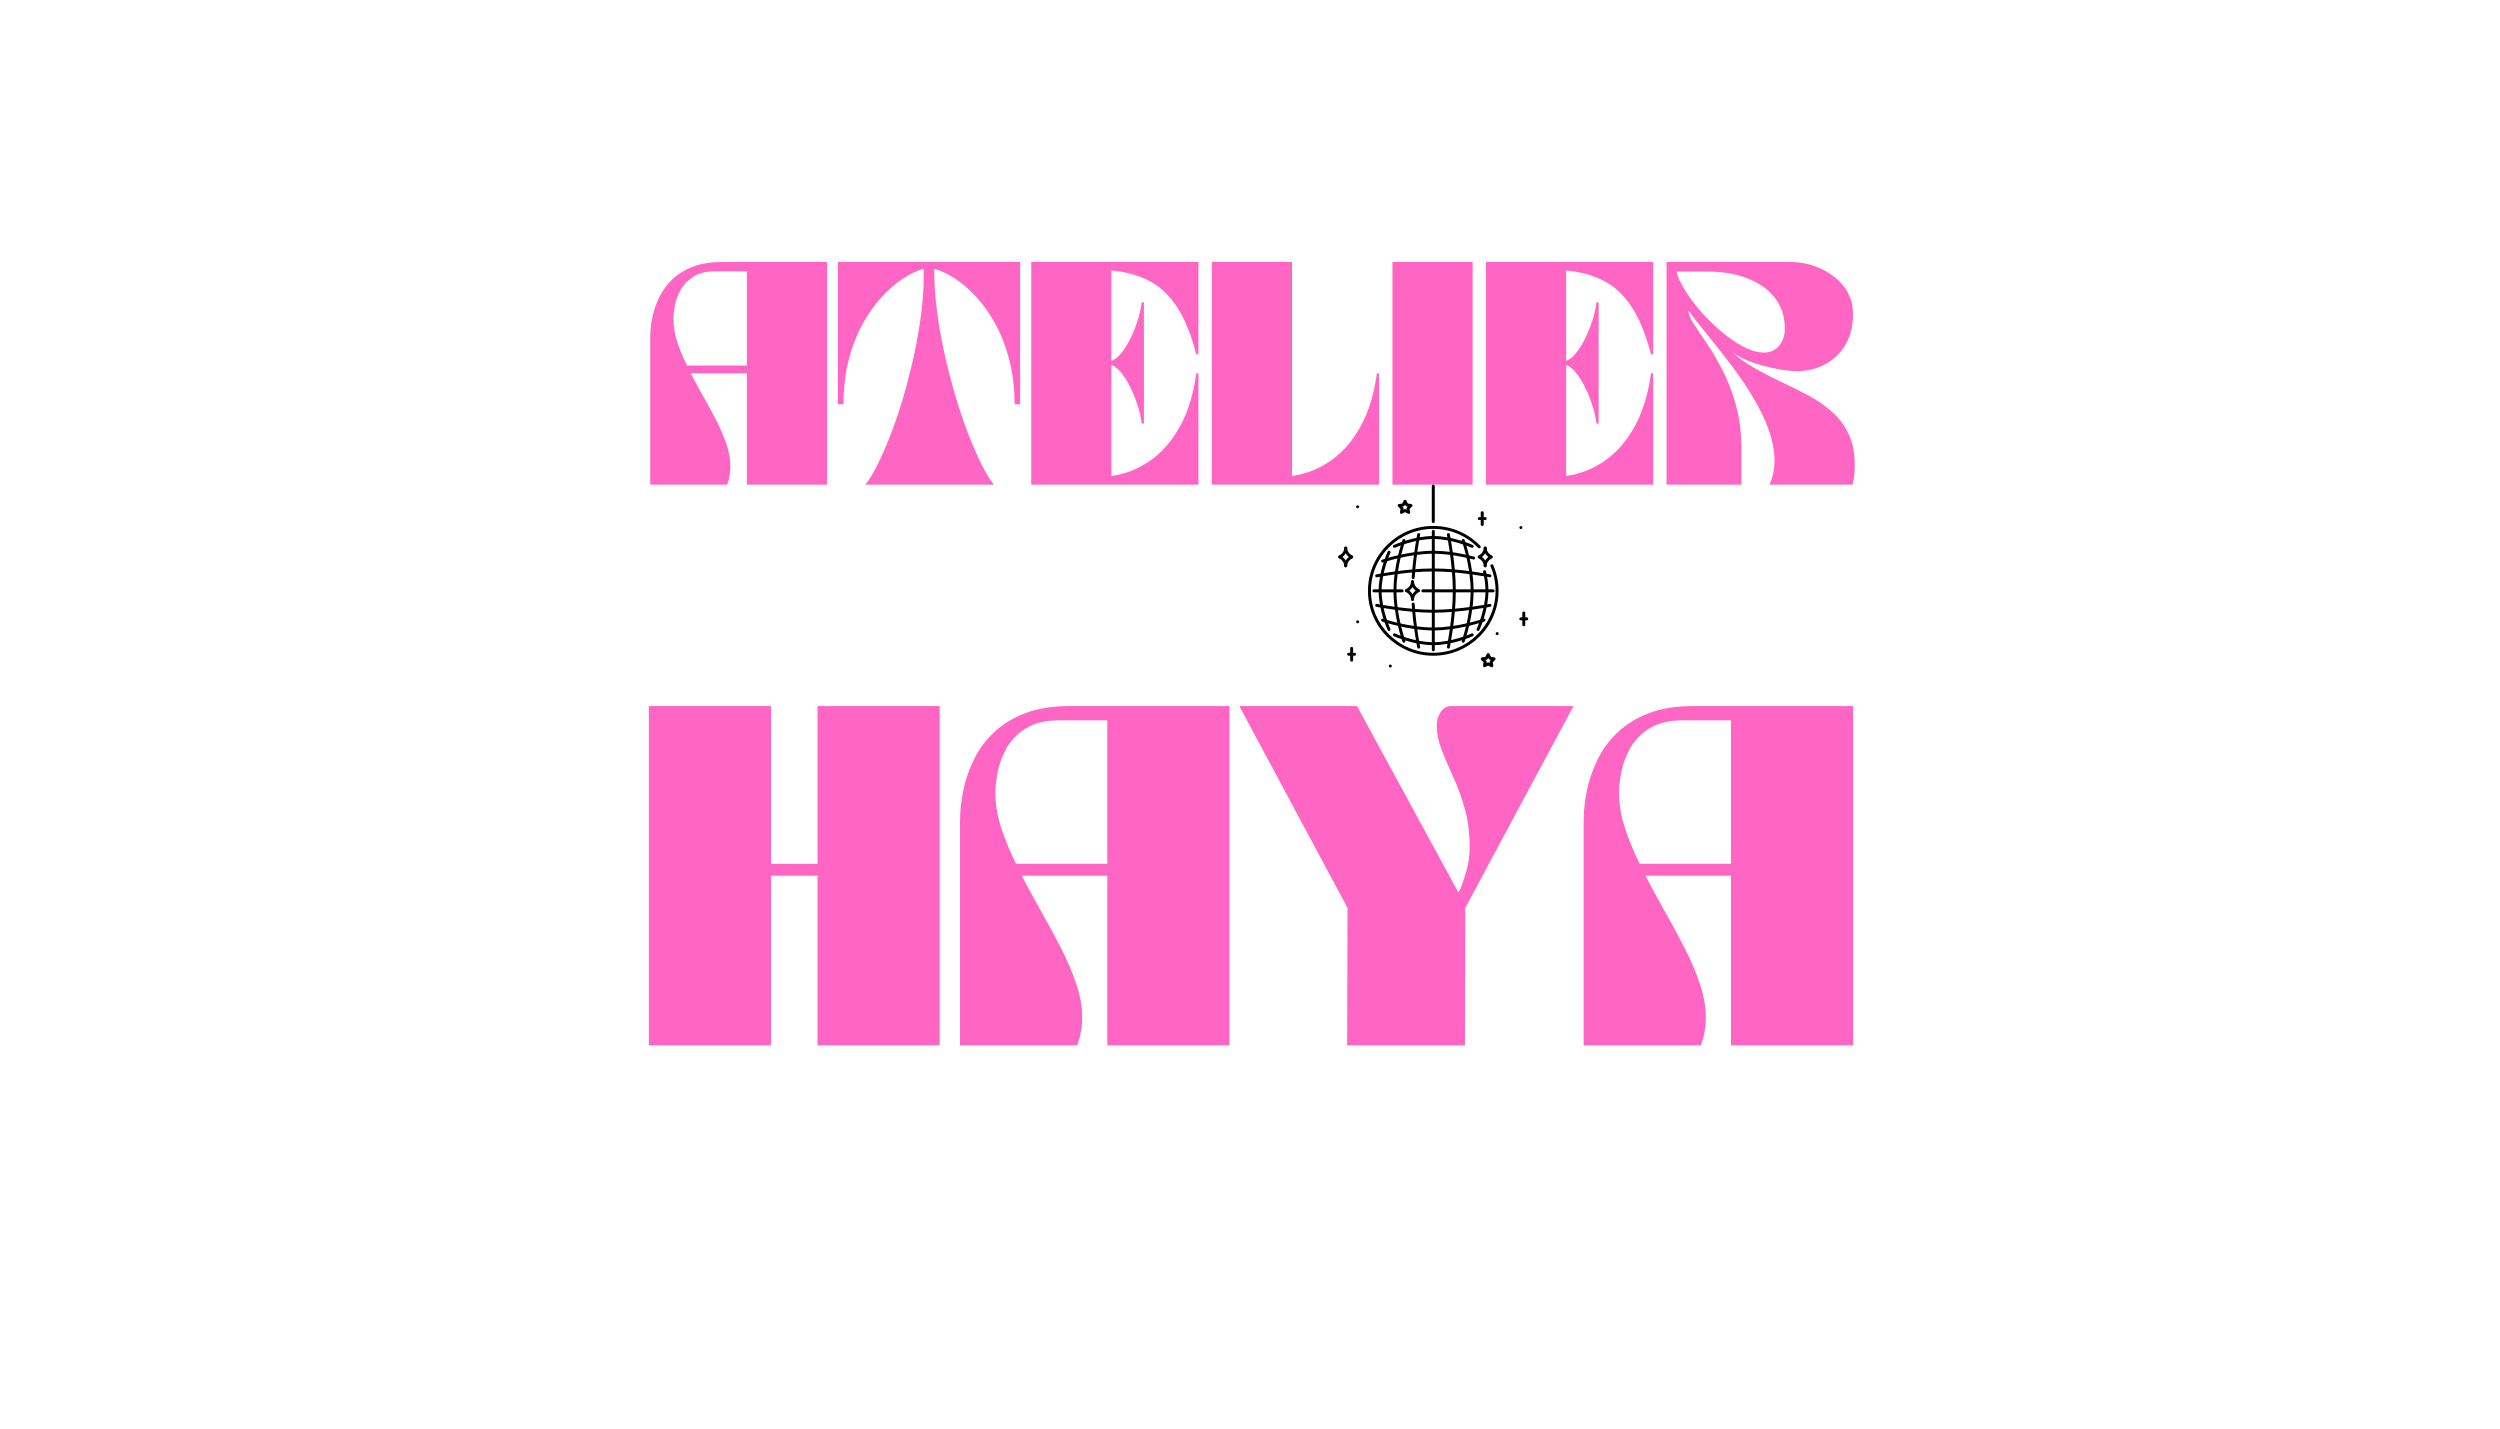 <svg version="1.0" preserveAspectRatio="xMidYMid meet" height="192" viewBox="0 0 252 144" zoomAndPan="magnify" width="336" xmlns:xlink="http://www.w3.org/1999/xlink" xmlns="http://www.w3.org/2000/svg"><defs><clipPath id="f68b4f0065"><path clip-rule="nonzero" d="M 139.66 66.738 L 140.684 66.738 L 140.684 67.285 L 139.66 67.285 Z M 139.66 66.738"></path></clipPath><clipPath id="9dc91ef5ce"><path clip-rule="nonzero" d="M 144.266 48.855 L 144.781 48.855 L 144.781 52.914 L 144.266 52.914 Z M 144.266 48.855"></path></clipPath><clipPath id="3c52149758"><path clip-rule="nonzero" d="M 134.863 55 L 136 55 L 136 56.5 L 134.863 56.5 Z M 134.863 55"></path></clipPath><clipPath id="8305a08b56"><path clip-rule="nonzero" d="M 134.863 55.984 L 136 55.984 L 136 57.523 L 134.863 57.523 Z M 134.863 55.984"></path></clipPath><clipPath id="e0d21b1c59"><path clip-rule="nonzero" d="M 149 65.715 L 150.922 65.715 L 150.922 67.285 L 149 67.285 Z M 149 65.715"></path></clipPath><clipPath id="529a0b8d94"><path clip-rule="nonzero" d="M 153 62.129 L 154.062 62.129 L 154.062 62.641 L 153 62.641 Z M 153 62.129"></path></clipPath></defs><path fill-rule="nonzero" fill-opacity="1" d="M 65.543 34.012 C 65.543 33.371 65.613 32.707 65.75 32.012 C 65.895 31.312 66.129 30.633 66.449 29.965 C 66.77 29.297 67.215 28.695 67.773 28.156 C 68.34 27.617 69.035 27.191 69.855 26.875 C 70.676 26.562 71.656 26.406 72.801 26.406 L 83.367 26.406 L 83.367 48.852 L 75.289 48.852 L 75.289 37.629 L 69.633 37.629 C 70.047 38.441 70.488 39.254 70.953 40.07 C 71.414 40.879 71.848 41.684 72.254 42.477 C 72.66 43.273 72.988 44.051 73.238 44.812 C 73.496 45.578 73.625 46.309 73.625 47.012 C 73.625 47.328 73.594 47.641 73.543 47.949 C 73.496 48.254 73.41 48.555 73.289 48.852 L 65.543 48.852 Z M 67.879 32.133 C 67.879 32.863 68.004 33.625 68.254 34.422 C 68.512 35.211 68.84 36.02 69.246 36.844 L 75.289 36.844 L 75.289 27.348 C 74.762 27.348 74.285 27.348 73.848 27.348 C 73.414 27.348 72.832 27.348 72.102 27.348 C 71.203 27.348 70.473 27.523 69.91 27.875 C 69.352 28.227 68.922 28.664 68.633 29.18 C 68.336 29.691 68.137 30.219 68.031 30.758 C 67.93 31.297 67.879 31.754 67.879 32.133 Z M 67.879 32.133" fill="#ff66c4"></path><path fill-rule="nonzero" fill-opacity="1" d="M 85.027 40.75 L 84.465 40.75 L 84.465 26.406 L 102.828 26.406 L 102.828 40.75 L 102.266 40.75 C 102.266 39.133 102.094 37.656 101.746 36.316 C 101.406 34.977 100.941 33.773 100.355 32.699 C 99.773 31.629 99.125 30.707 98.418 29.941 C 97.707 29.168 96.988 28.543 96.25 28.07 C 95.52 27.59 94.824 27.266 94.164 27.102 C 94.164 28.418 94.254 29.801 94.434 31.246 C 94.613 32.684 94.867 34.129 95.188 35.574 C 95.508 37.02 95.867 38.426 96.273 39.797 C 96.68 41.168 97.105 42.441 97.555 43.613 C 98.004 44.785 98.449 45.828 98.898 46.73 C 99.352 47.641 99.777 48.348 100.18 48.852 L 87.227 48.852 C 87.629 48.348 88.059 47.641 88.508 46.73 C 88.953 45.828 89.402 44.785 89.852 43.613 C 90.301 42.441 90.727 41.168 91.121 39.797 C 91.516 38.426 91.867 37.02 92.18 35.574 C 92.488 34.129 92.727 32.684 92.898 31.246 C 93.07 29.801 93.137 28.418 93.105 27.102 C 92.465 27.266 91.777 27.59 91.043 28.07 C 90.309 28.543 89.59 29.168 88.875 29.941 C 88.164 30.707 87.516 31.629 86.93 32.699 C 86.348 33.773 85.883 34.977 85.539 36.316 C 85.195 37.656 85.027 39.133 85.027 40.75 Z M 85.027 40.75" fill="#ff66c4"></path><path fill-rule="nonzero" fill-opacity="1" d="M 103.949 48.852 L 103.949 26.406 L 120.805 26.406 L 120.805 35.715 L 120.582 35.715 C 120.059 33.699 119.406 32.102 118.621 30.918 C 117.836 29.73 116.902 28.859 115.812 28.301 C 114.73 27.742 113.469 27.395 112.031 27.262 L 112.031 36.371 C 112.328 36.281 112.641 36.043 112.973 35.652 C 113.305 35.266 113.609 34.785 113.895 34.219 C 114.184 33.648 114.434 33.039 114.645 32.387 C 114.863 31.738 115.008 31.098 115.086 30.469 L 115.309 30.469 L 115.309 42.699 L 115.086 42.699 C 115.008 42.074 114.863 41.434 114.645 40.781 C 114.434 40.129 114.184 39.523 113.895 38.957 C 113.609 38.387 113.305 37.906 112.973 37.516 C 112.641 37.129 112.328 36.887 112.031 36.797 L 112.031 47.98 C 113.496 47.77 114.824 47.234 116.012 46.379 C 117.203 45.527 118.195 44.363 118.988 42.891 C 119.785 41.422 120.312 39.668 120.582 37.629 L 120.805 37.629 L 120.805 48.852 Z M 103.949 48.852" fill="#ff66c4"></path><path fill-rule="nonzero" fill-opacity="1" d="M 122.152 26.406 L 130.234 26.406 L 130.234 47.98 C 131.699 47.77 133.027 47.234 134.219 46.379 C 135.406 45.527 136.398 44.363 137.195 42.891 C 137.988 41.422 138.52 39.668 138.785 37.629 L 139.012 37.629 L 139.012 48.852 L 122.152 48.852 Z M 122.152 26.406" fill="#ff66c4"></path><path fill-rule="nonzero" fill-opacity="1" d="M 140.359 26.406 L 148.438 26.406 L 148.438 48.852 L 140.359 48.852 Z M 140.359 26.406" fill="#ff66c4"></path><path fill-rule="nonzero" fill-opacity="1" d="M 149.785 48.852 L 149.785 26.406 L 166.641 26.406 L 166.641 35.715 L 166.418 35.715 C 165.895 33.699 165.242 32.102 164.457 30.918 C 163.672 29.73 162.738 28.859 161.648 28.301 C 160.566 27.742 159.305 27.395 157.867 27.262 L 157.867 36.371 C 158.164 36.281 158.477 36.043 158.809 35.652 C 159.141 35.266 159.445 34.785 159.73 34.219 C 160.02 33.648 160.27 33.039 160.48 32.387 C 160.699 31.738 160.848 31.098 160.922 30.469 L 161.145 30.469 L 161.145 42.699 L 160.922 42.699 C 160.848 42.074 160.699 41.434 160.48 40.781 C 160.27 40.129 160.02 39.523 159.73 38.957 C 159.445 38.387 159.141 37.906 158.809 37.516 C 158.477 37.129 158.164 36.887 157.867 36.797 L 157.867 47.98 C 159.332 47.77 160.66 47.234 161.852 46.379 C 163.039 45.527 164.031 44.363 164.824 42.891 C 165.621 41.422 166.148 39.668 166.418 37.629 L 166.641 37.629 L 166.641 48.852 Z M 149.785 48.852" fill="#ff66c4"></path><path fill-rule="nonzero" fill-opacity="1" d="M 175.535 48.852 L 167.988 48.852 L 167.988 26.406 L 180.453 26.406 C 181.242 26.406 182.016 26.531 182.773 26.781 C 183.531 27.027 184.211 27.379 184.812 27.836 C 185.422 28.289 185.902 28.84 186.254 29.484 C 186.605 30.125 186.781 30.852 186.781 31.66 C 186.781 32.887 186.523 33.93 186.008 34.781 C 185.488 35.633 184.805 36.285 183.957 36.73 C 183.113 37.18 182.191 37.406 181.191 37.406 C 180.699 37.406 180.129 37.355 179.484 37.254 C 178.84 37.145 178.188 37 177.527 36.812 C 176.871 36.625 176.262 36.402 175.703 36.141 C 175.141 35.875 174.703 35.594 174.391 35.293 C 175.094 35.965 175.887 36.551 176.766 37.051 C 177.648 37.555 178.562 38.027 179.504 38.469 C 180.445 38.914 181.359 39.371 182.246 39.844 C 183.129 40.312 183.93 40.859 184.637 41.484 C 185.348 42.105 185.91 42.848 186.324 43.715 C 186.746 44.582 186.957 45.625 186.957 46.852 C 186.957 47.184 186.945 47.504 186.926 47.812 C 186.902 48.117 186.84 48.465 186.734 48.852 L 178.367 48.852 C 178.781 47.891 178.941 46.887 178.848 45.836 C 178.75 44.781 178.469 43.707 178.008 42.613 C 177.543 41.52 176.965 40.434 176.277 39.355 C 175.59 38.281 174.863 37.25 174.094 36.262 C 173.332 35.273 172.605 34.359 171.918 33.516 C 171.23 32.668 170.652 31.93 170.191 31.301 C 170.191 31.641 170.367 32.09 170.727 32.645 C 171.09 33.199 171.535 33.867 172.062 34.645 C 172.594 35.426 173.125 36.332 173.652 37.363 C 174.188 38.395 174.633 39.562 174.988 40.875 C 175.352 42.184 175.535 43.637 175.535 45.238 Z M 172.191 27.371 L 169 27.371 C 169.07 27.762 169.266 28.234 169.574 28.789 C 169.883 29.34 170.273 29.922 170.742 30.531 C 171.211 31.145 171.742 31.75 172.336 32.34 C 172.926 32.934 173.539 33.469 174.176 33.949 C 174.809 34.43 175.434 34.816 176.055 35.109 C 176.68 35.395 177.258 35.539 177.797 35.539 C 178.441 35.539 178.953 35.309 179.336 34.844 C 179.719 34.379 179.91 33.812 179.91 33.141 C 179.91 32.164 179.699 31.312 179.277 30.59 C 178.863 29.863 178.289 29.266 177.566 28.789 C 176.84 28.309 176.016 27.953 175.094 27.723 C 174.176 27.492 173.207 27.371 172.191 27.371 Z M 172.191 27.371" fill="#ff66c4"></path><path fill-rule="nonzero" fill-opacity="1" d="M 65.406 105.371 L 65.406 71.172 L 77.719 71.172 L 77.719 87.074 L 82.406 87.074 L 82.406 71.172 L 94.719 71.172 L 94.719 105.371 L 82.406 105.371 L 82.406 88.273 L 77.719 88.273 L 77.719 105.371 Z M 65.406 105.371" fill="#ff66c4"></path><path fill-rule="nonzero" fill-opacity="1" d="M 96.77 82.762 C 96.77 81.781 96.875 80.762 97.09 79.707 C 97.309 78.645 97.664 77.609 98.156 76.594 C 98.645 75.574 99.316 74.656 100.172 73.844 C 101.027 73.023 102.086 72.371 103.34 71.891 C 104.59 71.41 106.086 71.172 107.82 71.172 L 123.93 71.172 L 123.93 105.371 L 111.617 105.371 L 111.617 88.273 L 102.996 88.273 C 103.633 89.504 104.305 90.734 105.012 91.977 C 105.719 93.223 106.379 94.449 106.996 95.656 C 107.613 96.863 108.113 98.051 108.5 99.219 C 108.887 100.383 109.082 101.496 109.082 102.562 C 109.082 103.043 109.043 103.52 108.961 103.984 C 108.883 104.457 108.75 104.918 108.57 105.371 L 96.77 105.371 Z M 100.332 79.891 C 100.332 81.012 100.523 82.176 100.906 83.387 C 101.293 84.594 101.797 85.82 102.418 87.074 L 111.617 87.074 L 111.617 72.609 C 110.82 72.609 110.086 72.609 109.426 72.609 C 108.766 72.609 107.875 72.609 106.762 72.609 C 105.391 72.609 104.277 72.879 103.418 73.41 C 102.562 73.945 101.918 74.605 101.473 75.395 C 101.031 76.18 100.73 76.98 100.57 77.801 C 100.41 78.625 100.332 79.32 100.332 79.891 Z M 100.332 79.891" fill="#ff66c4"></path><path fill-rule="nonzero" fill-opacity="1" d="M 124.922 71.172 L 136.785 71.172 L 147.016 89.977 C 147.266 89.496 147.516 88.82 147.77 87.945 C 148.02 87.066 148.145 86.238 148.145 85.465 C 148.145 84.008 147.98 82.688 147.648 81.516 C 147.316 80.344 146.93 79.273 146.48 78.305 C 146.035 77.336 145.652 76.43 145.32 75.586 C 144.988 74.738 144.824 73.918 144.824 73.121 C 144.824 72.641 144.953 72.199 145.219 71.785 C 145.477 71.375 145.828 71.172 146.266 71.172 L 158.609 71.172 L 147.695 91.523 L 147.664 105.371 L 135.793 105.371 L 135.832 91.523 Z M 124.922 71.172" fill="#ff66c4"></path><path fill-rule="nonzero" fill-opacity="1" d="M 159.633 82.762 C 159.633 81.781 159.742 80.762 159.953 79.707 C 160.172 78.645 160.527 77.609 161.02 76.594 C 161.508 75.574 162.18 74.656 163.035 73.844 C 163.891 73.023 164.949 72.371 166.203 71.891 C 167.453 71.41 168.949 71.172 170.684 71.172 L 186.793 71.172 L 186.793 105.371 L 174.484 105.371 L 174.484 88.273 L 165.859 88.273 C 166.5 89.504 167.172 90.734 167.875 91.977 C 168.582 93.223 169.246 94.449 169.859 95.656 C 170.477 96.863 170.977 98.051 171.363 99.219 C 171.75 100.383 171.945 101.496 171.945 102.562 C 171.945 103.043 171.906 103.52 171.828 103.984 C 171.746 104.457 171.613 104.918 171.434 105.371 L 159.633 105.371 Z M 163.195 79.891 C 163.195 81.012 163.387 82.176 163.77 83.387 C 164.16 84.594 164.664 85.82 165.281 87.074 L 174.484 87.074 L 174.484 72.609 C 173.684 72.609 172.949 72.609 172.289 72.609 C 171.629 72.609 170.742 72.609 169.625 72.609 C 168.254 72.609 167.141 72.879 166.281 73.41 C 165.43 73.945 164.781 74.605 164.34 75.395 C 163.895 76.18 163.594 76.98 163.434 77.801 C 163.273 78.625 163.195 79.32 163.195 79.891 Z M 163.195 79.891" fill="#ff66c4"></path><path fill-rule="nonzero" fill-opacity="1" d="M 136.852 51.234 C 136.77 51.234 136.703 51.168 136.703 51.086 C 136.703 51.004 136.766 50.938 136.848 50.938 L 136.852 50.938 C 136.934 50.938 137.004 51.004 137.004 51.086 C 137.004 51.168 136.934 51.234 136.852 51.234 Z M 136.852 51.234" fill="#000000"></path><path fill-rule="nonzero" fill-opacity="1" d="M 150.914 64.016 C 150.832 64.016 150.762 63.949 150.762 63.867 C 150.762 63.785 150.828 63.719 150.91 63.719 L 150.914 63.719 C 150.996 63.719 151.062 63.785 151.062 63.867 C 151.062 63.949 150.996 64.016 150.914 64.016 Z M 150.914 64.016" fill="#000000"></path><g clip-path="url(#f68b4f0065)"><path fill-rule="nonzero" fill-opacity="1" d="M 140.145 67.285 C 140.062 67.285 139.992 67.219 139.992 67.137 C 139.992 67.055 140.059 66.988 140.141 66.988 L 140.145 66.988 C 140.227 66.988 140.293 67.055 140.293 67.137 C 140.293 67.219 140.227 67.285 140.145 67.285 Z M 140.145 67.285" fill="#000000"></path></g><path fill-rule="nonzero" fill-opacity="1" d="M 136.852 62.828 C 136.77 62.828 136.703 62.762 136.703 62.68 C 136.703 62.598 136.766 62.531 136.848 62.531 L 136.852 62.531 C 136.934 62.531 137.004 62.598 137.004 62.68 C 137.004 62.762 136.934 62.828 136.852 62.828 Z M 136.852 62.828" fill="#000000"></path><path fill-rule="nonzero" fill-opacity="1" d="M 153.309 53.328 C 153.227 53.328 153.156 53.262 153.156 53.18 C 153.156 53.098 153.223 53.031 153.305 53.031 L 153.309 53.031 C 153.391 53.031 153.457 53.098 153.457 53.18 C 153.457 53.262 153.391 53.328 153.309 53.328 Z M 153.309 53.328" fill="#000000"></path><path fill-rule="nonzero" fill-opacity="1" d="M 144.473 66.098 C 140.844 66.098 137.891 63.164 137.891 59.559 C 137.891 55.949 140.844 53.016 144.473 53.016 C 146.281 53.016 147.965 53.73 149.219 55.023 C 149.273 55.082 149.27 55.176 149.215 55.234 C 149.152 55.289 149.059 55.289 149 55.23 C 147.805 53.992 146.199 53.312 144.473 53.312 C 141.008 53.312 138.191 56.113 138.191 59.559 C 138.191 63 141.008 65.801 144.473 65.801 C 147.938 65.801 150.754 63 150.754 59.559 C 150.754 58.699 150.582 57.867 150.246 57.09 C 150.215 57.012 150.246 56.926 150.324 56.891 C 150.398 56.859 150.488 56.895 150.52 56.969 C 150.875 57.789 151.055 58.656 151.055 59.559 C 151.055 63.164 148.102 66.098 144.473 66.098 Z M 144.473 66.098" fill="#000000"></path><path fill-rule="nonzero" fill-opacity="1" d="M 145.996 65.379 C 145.988 65.379 145.977 65.379 145.969 65.375 C 145.887 65.359 145.832 65.281 145.852 65.203 C 145.855 65.172 146.445 62.219 146.445 59.559 C 146.445 56.895 145.855 53.941 145.852 53.914 C 145.832 53.832 145.887 53.754 145.969 53.738 C 146.047 53.723 146.129 53.773 146.145 53.855 C 146.148 53.883 146.746 56.867 146.746 59.559 C 146.746 62.25 146.148 65.23 146.145 65.262 C 146.129 65.332 146.066 65.379 145.996 65.379 Z M 145.996 65.379" fill="#000000"></path><path fill-rule="nonzero" fill-opacity="1" d="M 147.492 64.785 C 147.477 64.785 147.461 64.781 147.445 64.777 C 147.367 64.75 147.324 64.664 147.352 64.586 C 147.363 64.562 148.242 62.059 148.242 59.559 C 148.242 57.055 147.363 54.555 147.352 54.527 C 147.324 54.449 147.367 54.367 147.445 54.34 C 147.52 54.309 147.605 54.352 147.633 54.43 C 147.645 54.453 148.539 57.004 148.539 59.559 C 148.539 62.109 147.645 64.66 147.633 64.688 C 147.613 64.746 147.555 64.785 147.492 64.785 Z M 147.492 64.785" fill="#000000"></path><path fill-rule="nonzero" fill-opacity="1" d="M 148.988 63.602 C 148.969 63.602 148.949 63.598 148.926 63.59 C 148.852 63.555 148.82 63.465 148.852 63.391 C 148.863 63.371 149.738 61.461 149.738 59.559 C 149.738 58.977 149.656 58.336 149.496 57.66 C 149.477 57.582 149.527 57.5 149.605 57.48 C 149.691 57.461 149.77 57.512 149.789 57.594 C 149.953 58.289 150.035 58.953 150.035 59.559 C 150.035 61.527 149.16 63.434 149.125 63.516 C 149.098 63.57 149.047 63.602 148.988 63.602 Z M 148.988 63.602" fill="#000000"></path><path fill-rule="nonzero" fill-opacity="1" d="M 142.449 58.367 C 142.449 58.367 142.445 58.367 142.441 58.367 C 142.359 58.363 142.297 58.293 142.301 58.211 C 142.438 55.965 142.855 53.875 142.859 53.855 C 142.875 53.773 142.957 53.723 143.035 53.738 C 143.117 53.754 143.168 53.832 143.152 53.914 C 143.148 53.934 142.734 56.004 142.598 58.227 C 142.594 58.309 142.531 58.367 142.449 58.367 Z M 142.449 58.367" fill="#000000"></path><path fill-rule="nonzero" fill-opacity="1" d="M 143.004 65.379 C 142.934 65.379 142.875 65.332 142.859 65.262 C 142.855 65.238 142.438 63.148 142.301 60.902 C 142.297 60.82 142.359 60.754 142.441 60.746 C 142.535 60.738 142.594 60.805 142.598 60.887 C 142.734 63.113 143.148 65.18 143.152 65.203 C 143.168 65.281 143.117 65.359 143.035 65.375 C 143.027 65.379 143.016 65.379 143.004 65.379 Z M 143.004 65.379" fill="#000000"></path><path fill-rule="nonzero" fill-opacity="1" d="M 141.508 64.785 C 141.449 64.785 141.391 64.746 141.371 64.688 C 141.359 64.66 140.465 62.109 140.465 59.559 C 140.465 57.004 141.359 54.453 141.371 54.43 C 141.395 54.352 141.48 54.312 141.559 54.34 C 141.637 54.367 141.676 54.449 141.652 54.527 C 141.641 54.555 140.762 57.055 140.762 59.559 C 140.762 62.059 141.641 64.562 141.652 64.586 C 141.676 64.664 141.637 64.75 141.559 64.777 C 141.543 64.781 141.527 64.785 141.508 64.785 Z M 141.508 64.785" fill="#000000"></path><path fill-rule="nonzero" fill-opacity="1" d="M 140.012 63.602 C 139.957 63.602 139.902 63.57 139.879 63.516 C 139.84 63.434 138.969 61.527 138.969 59.559 C 138.969 57.586 139.84 55.68 139.879 55.602 C 139.914 55.523 140.004 55.492 140.074 55.527 C 140.152 55.559 140.184 55.648 140.148 55.723 C 140.141 55.742 139.266 57.652 139.266 59.559 C 139.266 61.461 140.141 63.371 140.148 63.391 C 140.184 63.465 140.152 63.555 140.074 63.59 C 140.055 63.598 140.035 63.602 140.012 63.602 Z M 140.012 63.602" fill="#000000"></path><path fill-rule="nonzero" fill-opacity="1" d="M 141.332 59.707 L 138.492 59.707 C 138.41 59.707 138.344 59.641 138.344 59.559 C 138.344 59.477 138.41 59.406 138.492 59.406 L 141.332 59.406 C 141.414 59.406 141.48 59.477 141.48 59.559 C 141.48 59.641 141.414 59.707 141.332 59.707 Z M 141.332 59.707" fill="#000000"></path><path fill-rule="nonzero" fill-opacity="1" d="M 150.508 59.707 L 143.426 59.707 C 143.344 59.707 143.277 59.641 143.277 59.559 C 143.277 59.477 143.344 59.406 143.426 59.406 L 150.508 59.406 C 150.59 59.406 150.66 59.477 150.66 59.559 C 150.66 59.641 150.59 59.707 150.508 59.707 Z M 150.508 59.707" fill="#000000"></path><path fill-rule="nonzero" fill-opacity="1" d="M 144.477 61.762 C 141.77 61.762 138.766 61.172 138.738 61.164 C 138.656 61.148 138.605 61.07 138.621 60.988 C 138.637 60.906 138.719 60.855 138.797 60.875 C 138.828 60.879 141.801 61.465 144.477 61.465 C 147.156 61.465 150.129 60.879 150.156 60.875 C 150.234 60.855 150.316 60.91 150.332 60.988 C 150.348 61.07 150.297 61.148 150.215 61.164 C 150.184 61.172 147.184 61.762 144.477 61.762 Z M 144.477 61.762" fill="#000000"></path><path fill-rule="nonzero" fill-opacity="1" d="M 144.477 63.547 C 141.906 63.547 139.34 62.652 139.316 62.645 C 139.238 62.617 139.199 62.535 139.227 62.457 C 139.254 62.379 139.336 62.34 139.414 62.367 C 139.441 62.375 141.961 63.25 144.477 63.25 C 146.992 63.25 149.512 62.375 149.539 62.367 C 149.617 62.34 149.699 62.379 149.727 62.457 C 149.754 62.535 149.715 62.617 149.637 62.645 C 149.613 62.652 147.047 63.547 144.477 63.547 Z M 144.477 63.547" fill="#000000"></path><path fill-rule="nonzero" fill-opacity="1" d="M 144.477 65.031 C 142.492 65.031 140.574 64.164 140.492 64.125 C 140.418 64.094 140.387 64.004 140.422 63.93 C 140.457 63.855 140.547 63.82 140.621 63.855 C 140.637 63.867 142.559 64.734 144.477 64.734 C 146.395 64.734 148.316 63.867 148.332 63.855 C 148.41 63.82 148.496 63.855 148.535 63.93 C 148.566 64.004 148.535 64.094 148.461 64.125 C 148.379 64.164 146.461 65.031 144.477 65.031 Z M 144.477 65.031" fill="#000000"></path><path fill-rule="nonzero" fill-opacity="1" d="M 138.766 58.195 C 138.699 58.195 138.637 58.145 138.621 58.074 C 138.605 57.992 138.656 57.918 138.738 57.898 C 138.766 57.895 141.77 57.301 144.477 57.301 C 147.184 57.301 150.184 57.895 150.215 57.898 C 150.297 57.918 150.348 57.992 150.332 58.074 C 150.316 58.156 150.234 58.207 150.156 58.191 C 150.129 58.188 147.152 57.602 144.477 57.602 C 141.801 57.602 138.828 58.188 138.797 58.191 C 138.789 58.195 138.777 58.195 138.766 58.195 Z M 138.766 58.195" fill="#000000"></path><path fill-rule="nonzero" fill-opacity="1" d="M 139.367 56.707 C 139.305 56.707 139.246 56.672 139.227 56.609 C 139.199 56.531 139.238 56.449 139.316 56.422 C 139.34 56.41 141.906 55.52 144.477 55.52 C 146.031 55.52 147.566 55.84 148.578 56.105 C 148.66 56.125 148.707 56.207 148.688 56.289 C 148.664 56.367 148.586 56.418 148.504 56.391 C 147.504 56.129 145.996 55.816 144.477 55.816 C 141.961 55.816 139.441 56.691 139.414 56.699 C 139.398 56.707 139.383 56.707 139.367 56.707 Z M 139.367 56.707" fill="#000000"></path><path fill-rule="nonzero" fill-opacity="1" d="M 140.555 55.223 C 140.5 55.223 140.445 55.191 140.422 55.137 C 140.387 55.059 140.418 54.973 140.492 54.938 C 140.574 54.902 142.492 54.031 144.477 54.031 C 146.461 54.031 148.379 54.902 148.461 54.938 C 148.535 54.973 148.566 55.062 148.535 55.137 C 148.496 55.211 148.41 55.242 148.332 55.207 C 148.316 55.199 146.395 54.332 144.477 54.332 C 142.559 54.332 140.637 55.199 140.621 55.207 C 140.598 55.219 140.578 55.223 140.555 55.223 Z M 140.555 55.223" fill="#000000"></path><path fill-rule="nonzero" fill-opacity="1" d="M 144.477 65.652 C 144.395 65.652 144.328 65.586 144.328 65.504 L 144.328 53.562 C 144.328 53.48 144.395 53.414 144.477 53.414 C 144.559 53.414 144.625 53.48 144.625 53.562 L 144.625 65.504 C 144.625 65.586 144.559 65.652 144.477 65.652 Z M 144.477 65.652" fill="#000000"></path><g clip-path="url(#9dc91ef5ce)"><path fill-rule="nonzero" fill-opacity="1" d="M 144.473 52.719 C 144.391 52.719 144.324 52.652 144.324 52.57 L 144.324 49.004 C 144.324 48.922 144.391 48.855 144.473 48.855 C 144.555 48.855 144.625 48.922 144.625 49.004 L 144.625 52.57 C 144.625 52.652 144.555 52.719 144.473 52.719 Z M 144.473 52.719" fill="#000000"></path></g><path fill-rule="nonzero" fill-opacity="1" d="M 135.648 57.18 C 135.566 57.18 135.496 57.113 135.496 57.031 C 135.496 56.34 136.152 56.02 136.18 56.004 C 136.254 55.969 136.344 56 136.383 56.074 C 136.418 56.148 136.387 56.234 136.312 56.273 C 136.293 56.281 135.797 56.527 135.797 57.031 C 135.797 57.113 135.73 57.18 135.648 57.18 Z M 135.648 57.18" fill="#000000"></path><path fill-rule="nonzero" fill-opacity="1" d="M 136.246 56.289 C 136.223 56.289 136.203 56.281 136.18 56.273 C 136.152 56.258 135.496 55.938 135.496 55.246 C 135.496 55.164 135.566 55.098 135.648 55.098 C 135.73 55.098 135.797 55.164 135.797 55.246 C 135.797 55.754 136.305 56.004 136.312 56.004 C 136.387 56.039 136.418 56.129 136.383 56.203 C 136.355 56.258 136.301 56.289 136.246 56.289 Z M 136.246 56.289" fill="#000000"></path><g clip-path="url(#3c52149758)"><path fill-rule="nonzero" fill-opacity="1" d="M 135.051 56.289 C 134.992 56.289 134.941 56.258 134.914 56.203 C 134.879 56.129 134.91 56.039 134.984 56.004 C 135.004 55.992 135.496 55.75 135.496 55.246 C 135.496 55.164 135.566 55.098 135.648 55.098 C 135.73 55.098 135.797 55.164 135.797 55.246 C 135.797 55.938 135.145 56.258 135.113 56.273 C 135.094 56.281 135.07 56.289 135.051 56.289 Z M 135.051 56.289" fill="#000000"></path></g><g clip-path="url(#8305a08b56)"><path fill-rule="nonzero" fill-opacity="1" d="M 135.648 57.18 C 135.566 57.18 135.496 57.113 135.496 57.031 C 135.496 56.523 134.988 56.273 134.984 56.273 C 134.91 56.234 134.879 56.148 134.914 56.074 C 134.953 56 135.043 55.969 135.117 56.004 C 135.145 56.02 135.797 56.34 135.797 57.031 C 135.797 57.113 135.73 57.18 135.648 57.18 Z M 135.648 57.18" fill="#000000"></path></g><path fill-rule="nonzero" fill-opacity="1" d="M 149.711 57.18 C 149.625 57.18 149.559 57.113 149.559 57.031 C 149.559 56.34 150.215 56.02 150.242 56.004 C 150.316 55.969 150.406 56 150.441 56.074 C 150.477 56.148 150.449 56.234 150.375 56.273 C 150.352 56.281 149.855 56.527 149.855 57.031 C 149.855 57.113 149.793 57.18 149.711 57.18 Z M 149.711 57.18" fill="#000000"></path><path fill-rule="nonzero" fill-opacity="1" d="M 150.309 56.289 C 150.285 56.289 150.262 56.281 150.242 56.273 C 150.215 56.258 149.559 55.938 149.559 55.246 C 149.559 55.164 149.625 55.098 149.711 55.098 C 149.793 55.098 149.855 55.164 149.855 55.246 C 149.855 55.754 150.367 56.004 150.371 56.004 C 150.449 56.039 150.477 56.129 150.441 56.203 C 150.414 56.258 150.363 56.289 150.309 56.289 Z M 150.309 56.289" fill="#000000"></path><path fill-rule="nonzero" fill-opacity="1" d="M 149.113 56.289 C 149.055 56.289 149 56.258 148.977 56.203 C 148.938 56.129 148.973 56.039 149.047 56.004 C 149.066 55.992 149.559 55.75 149.559 55.246 C 149.559 55.164 149.625 55.098 149.711 55.098 C 149.793 55.098 149.855 55.164 149.855 55.246 C 149.855 55.938 149.203 56.258 149.176 56.273 C 149.156 56.281 149.133 56.289 149.113 56.289 Z M 149.113 56.289" fill="#000000"></path><path fill-rule="nonzero" fill-opacity="1" d="M 149.711 57.18 C 149.625 57.18 149.559 57.113 149.559 57.031 C 149.559 56.523 149.051 56.273 149.047 56.273 C 148.973 56.234 148.938 56.148 148.977 56.074 C 149.012 56 149.102 55.969 149.176 56.004 C 149.203 56.02 149.859 56.34 149.859 57.031 C 149.855 57.113 149.793 57.18 149.711 57.18 Z M 149.711 57.18" fill="#000000"></path><path fill-rule="nonzero" fill-opacity="1" d="M 142.379 60.57 C 142.297 60.57 142.23 60.508 142.23 60.426 C 142.23 59.734 142.887 59.414 142.914 59.398 C 142.988 59.363 143.074 59.395 143.113 59.469 C 143.148 59.539 143.117 59.629 143.043 59.668 C 143.02 59.676 142.531 59.922 142.531 60.426 C 142.531 60.508 142.461 60.57 142.379 60.57 Z M 142.379 60.57" fill="#000000"></path><path fill-rule="nonzero" fill-opacity="1" d="M 142.977 59.68 C 142.957 59.68 142.934 59.676 142.914 59.668 C 142.887 59.652 142.23 59.332 142.23 58.641 C 142.23 58.559 142.297 58.492 142.379 58.492 C 142.461 58.492 142.531 58.559 142.531 58.641 C 142.531 59.145 143.039 59.395 143.043 59.398 C 143.117 59.434 143.148 59.523 143.113 59.598 C 143.086 59.648 143.035 59.68 142.977 59.68 Z M 142.977 59.68" fill="#000000"></path><path fill-rule="nonzero" fill-opacity="1" d="M 141.781 59.68 C 141.727 59.68 141.672 59.648 141.648 59.598 C 141.613 59.523 141.641 59.434 141.715 59.398 C 141.734 59.387 142.23 59.141 142.23 58.641 C 142.23 58.559 142.297 58.492 142.379 58.492 C 142.461 58.492 142.531 58.559 142.531 58.641 C 142.531 59.332 141.875 59.652 141.844 59.668 C 141.824 59.676 141.805 59.68 141.781 59.68 Z M 141.781 59.68" fill="#000000"></path><path fill-rule="nonzero" fill-opacity="1" d="M 142.379 60.57 C 142.297 60.57 142.23 60.508 142.23 60.426 C 142.23 59.918 141.723 59.668 141.715 59.668 C 141.641 59.629 141.609 59.543 141.645 59.469 C 141.68 59.395 141.77 59.363 141.844 59.398 C 141.875 59.414 142.531 59.734 142.531 60.426 C 142.531 60.508 142.461 60.57 142.379 60.57 Z M 142.379 60.57" fill="#000000"></path><path fill-rule="nonzero" fill-opacity="1" d="M 142 51.797 C 141.977 51.797 141.953 51.793 141.93 51.781 L 141.633 51.625 L 141.332 51.781 C 141.281 51.809 141.219 51.805 141.172 51.77 C 141.129 51.738 141.102 51.68 141.113 51.625 L 141.172 51.293 L 140.93 51.059 C 140.887 51.02 140.875 50.957 140.891 50.906 C 140.906 50.852 140.957 50.812 141.012 50.805 L 141.348 50.758 L 141.496 50.453 C 141.547 50.352 141.715 50.352 141.766 50.453 L 141.914 50.758 L 142.25 50.805 C 142.309 50.812 142.352 50.852 142.371 50.906 C 142.391 50.957 142.375 51.02 142.332 51.059 L 142.09 51.293 L 142.148 51.625 C 142.156 51.68 142.137 51.738 142.09 51.77 C 142.062 51.789 142.031 51.797 142 51.797 Z M 141.633 51.309 C 141.656 51.309 141.68 51.312 141.703 51.324 L 141.805 51.379 L 141.785 51.266 C 141.777 51.219 141.793 51.168 141.824 51.133 L 141.906 51.055 L 141.797 51.039 C 141.746 51.031 141.703 51 141.68 50.957 L 141.633 50.855 L 141.582 50.957 C 141.559 51 141.516 51.031 141.469 51.039 L 141.352 51.055 L 141.434 51.133 C 141.473 51.168 141.488 51.219 141.48 51.266 L 141.461 51.379 L 141.562 51.324 C 141.582 51.312 141.605 51.309 141.633 51.309 Z M 141.633 51.309" fill="#000000"></path><g clip-path="url(#e0d21b1c59)"><path fill-rule="nonzero" fill-opacity="1" d="M 150.379 67.258 C 150.352 67.258 150.328 67.254 150.309 67.238 L 150.008 67.086 L 149.707 67.238 C 149.656 67.27 149.598 67.262 149.551 67.23 C 149.504 67.195 149.48 67.141 149.492 67.086 L 149.547 66.754 L 149.305 66.516 C 149.266 66.477 149.25 66.418 149.266 66.363 C 149.285 66.309 149.332 66.27 149.387 66.262 L 149.723 66.215 L 149.875 65.914 C 149.898 65.863 149.953 65.832 150.008 65.832 C 150.066 65.832 150.117 65.863 150.141 65.914 L 150.293 66.215 L 150.629 66.262 C 150.684 66.27 150.73 66.309 150.75 66.363 C 150.766 66.418 150.75 66.477 150.711 66.516 L 150.469 66.754 L 150.527 67.086 C 150.535 67.141 150.512 67.195 150.465 67.23 C 150.438 67.25 150.41 67.258 150.379 67.258 Z M 150.008 66.77 C 150.031 66.77 150.055 66.773 150.078 66.785 L 150.18 66.84 L 150.16 66.727 C 150.152 66.676 150.168 66.629 150.203 66.594 L 150.285 66.516 L 150.172 66.5 C 150.125 66.488 150.082 66.461 150.059 66.418 L 150.008 66.312 L 149.957 66.418 C 149.934 66.461 149.895 66.488 149.844 66.5 L 149.73 66.516 L 149.812 66.594 C 149.848 66.629 149.867 66.676 149.855 66.723 L 149.836 66.84 L 149.938 66.785 C 149.961 66.773 149.984 66.77 150.008 66.77 Z M 150.008 66.77" fill="#000000"></path></g><path fill-rule="nonzero" fill-opacity="1" d="M 153.598 63.125 C 153.516 63.125 153.449 63.059 153.449 62.977 L 153.449 61.785 C 153.449 61.703 153.516 61.637 153.598 61.637 C 153.68 61.637 153.746 61.703 153.746 61.785 L 153.746 62.977 C 153.746 63.059 153.68 63.125 153.598 63.125 Z M 153.598 63.125" fill="#000000"></path><g clip-path="url(#529a0b8d94)"><path fill-rule="nonzero" fill-opacity="1" d="M 153.898 62.531 L 153.301 62.531 C 153.215 62.531 153.148 62.465 153.148 62.383 C 153.148 62.301 153.215 62.23 153.301 62.23 L 153.898 62.23 C 153.98 62.23 154.047 62.301 154.047 62.383 C 154.047 62.465 153.98 62.531 153.898 62.531 Z M 153.898 62.531" fill="#000000"></path></g><path fill-rule="nonzero" fill-opacity="1" d="M 136.246 66.691 C 136.164 66.691 136.098 66.625 136.098 66.543 L 136.098 65.355 C 136.098 65.273 136.164 65.207 136.246 65.207 C 136.328 65.207 136.395 65.273 136.395 65.355 L 136.395 66.543 C 136.395 66.625 136.328 66.691 136.246 66.691 Z M 136.246 66.691" fill="#000000"></path><path fill-rule="nonzero" fill-opacity="1" d="M 136.547 66.098 L 135.949 66.098 C 135.863 66.098 135.797 66.031 135.797 65.949 C 135.797 65.867 135.863 65.801 135.949 65.801 L 136.547 65.801 C 136.629 65.801 136.695 65.867 136.695 65.949 C 136.695 66.031 136.629 66.098 136.547 66.098 Z M 136.547 66.098" fill="#000000"></path><path fill-rule="nonzero" fill-opacity="1" d="M 149.41 53.016 C 149.328 53.016 149.258 52.949 149.258 52.867 L 149.258 51.68 C 149.258 51.598 149.328 51.531 149.41 51.531 C 149.492 51.531 149.559 51.598 149.559 51.68 L 149.559 52.867 C 149.559 52.949 149.492 53.016 149.41 53.016 Z M 149.41 53.016" fill="#000000"></path><path fill-rule="nonzero" fill-opacity="1" d="M 149.711 52.422 L 149.113 52.422 C 149.027 52.422 148.961 52.355 148.961 52.273 C 148.961 52.191 149.027 52.125 149.113 52.125 L 149.711 52.125 C 149.793 52.125 149.855 52.191 149.855 52.273 C 149.855 52.355 149.793 52.422 149.711 52.422 Z M 149.711 52.422" fill="#000000"></path></svg>